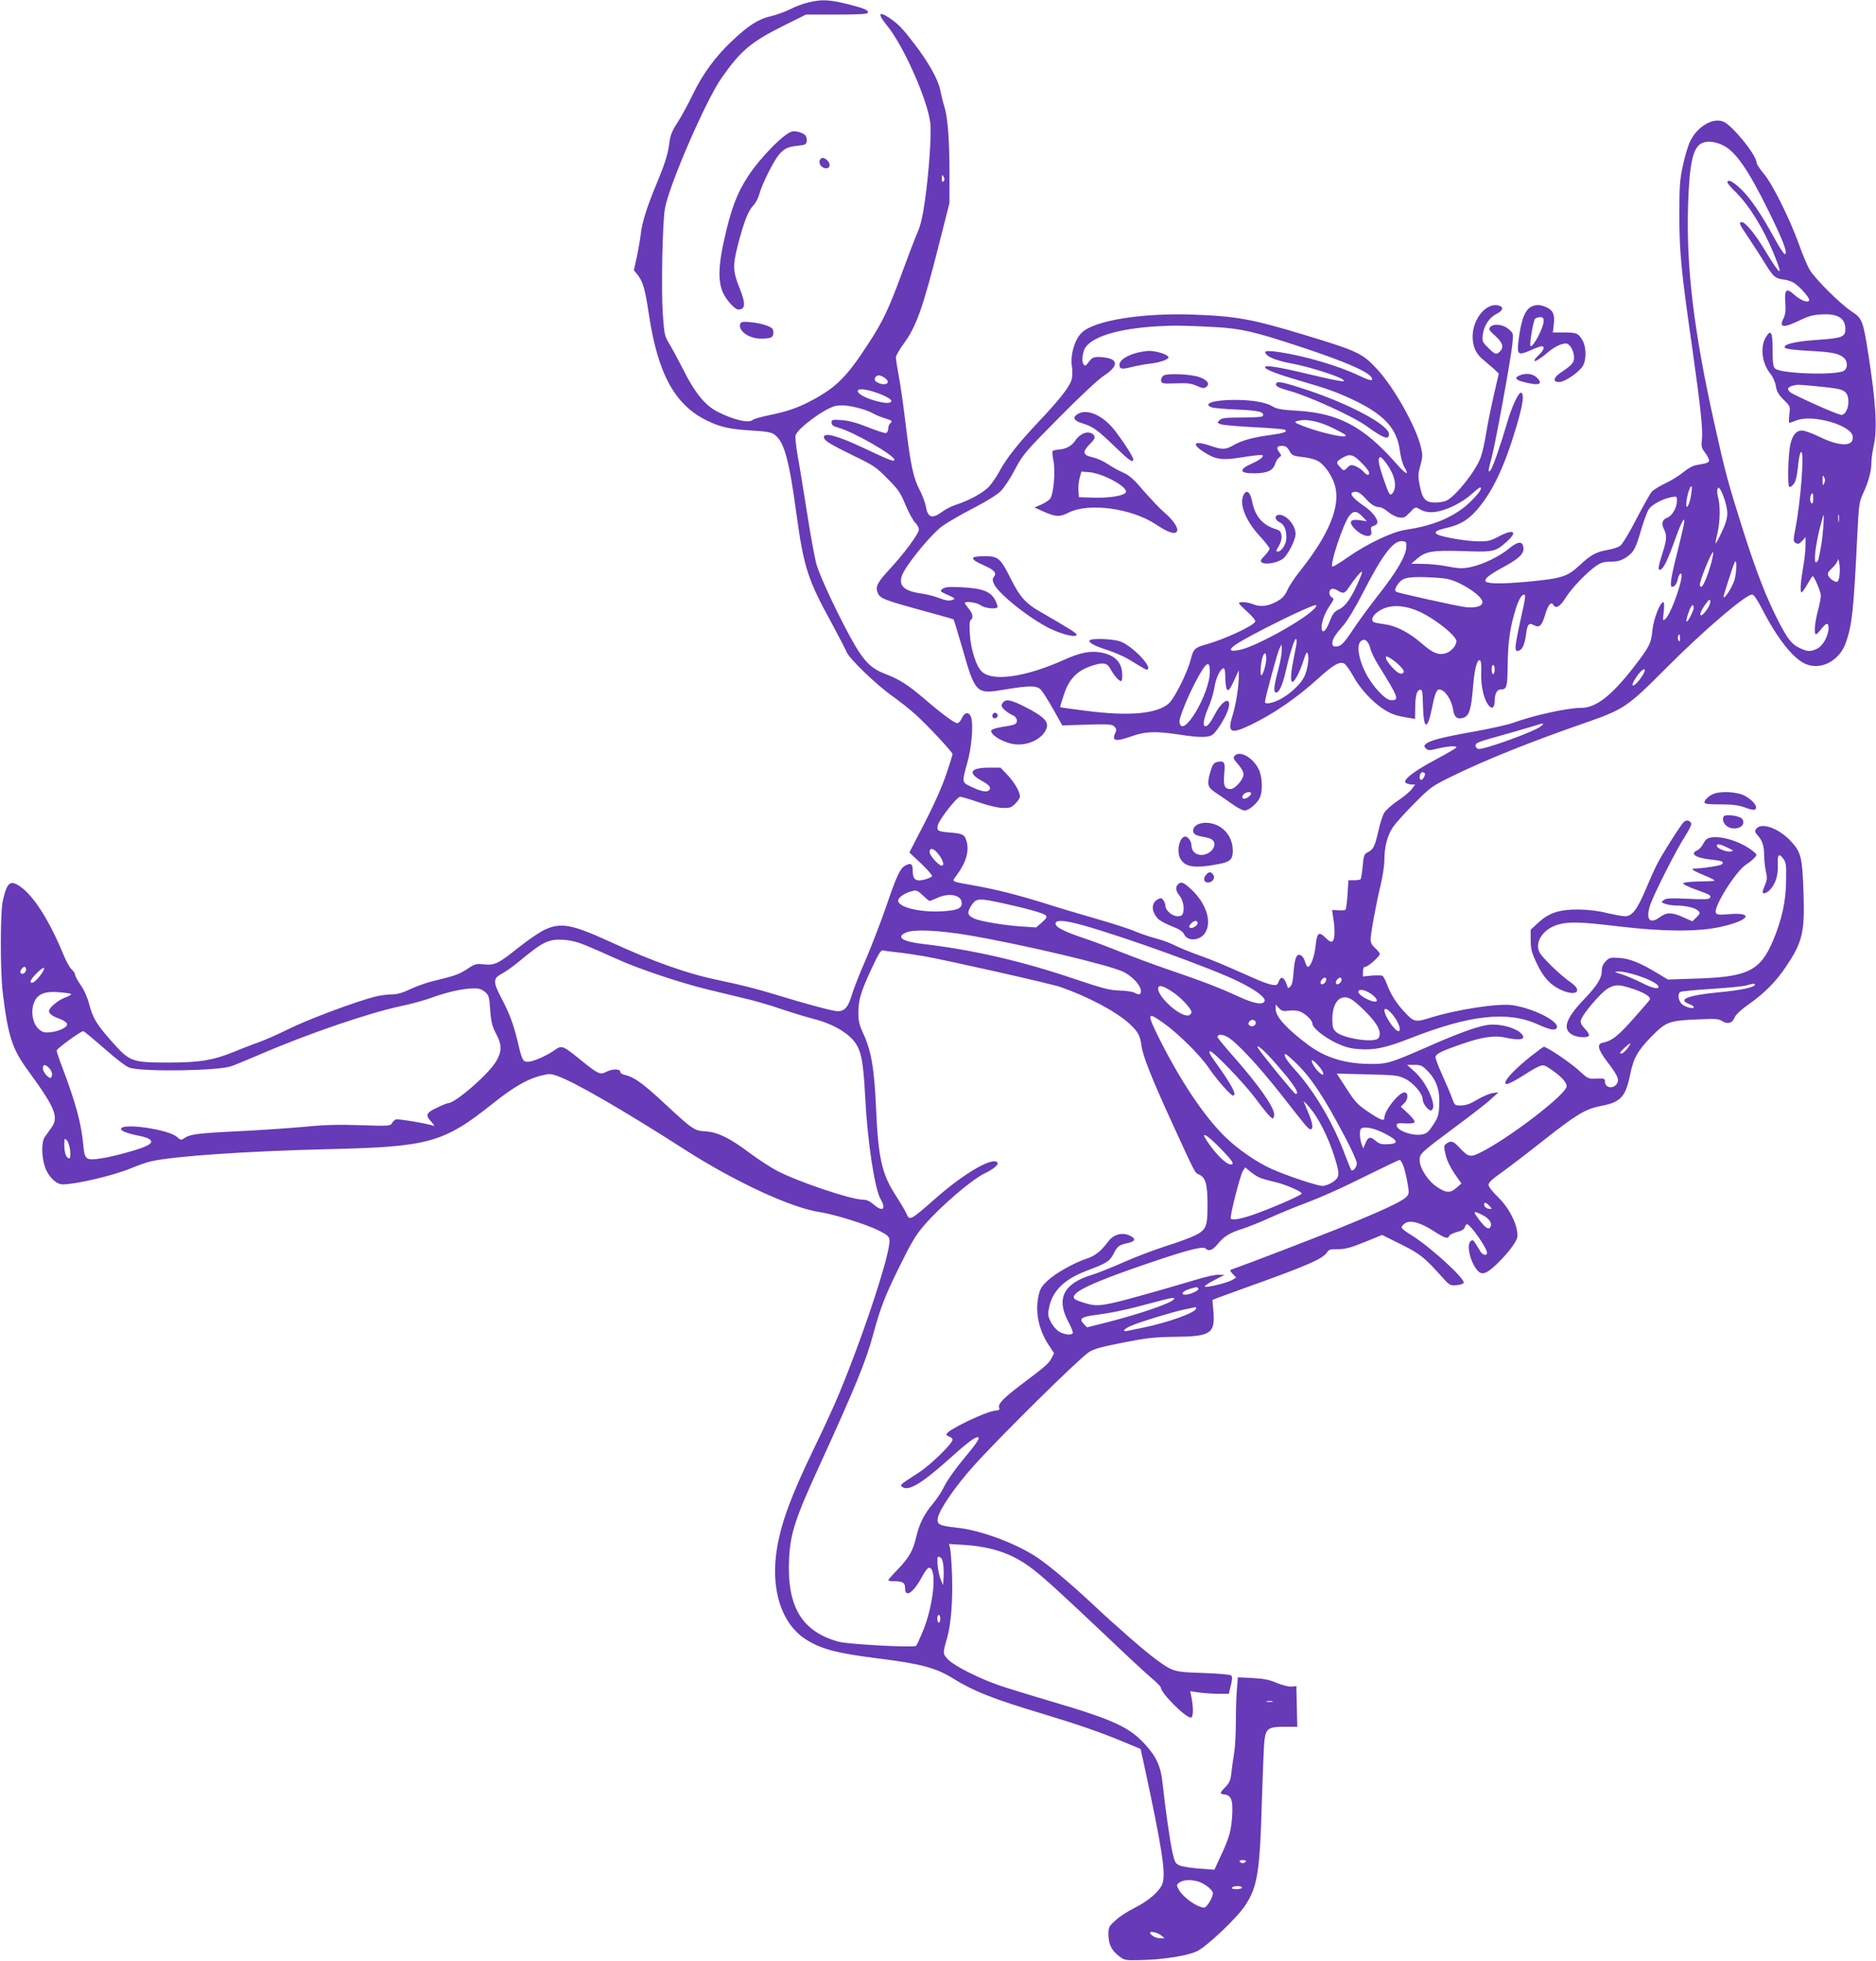 <?xml version="1.0" standalone="no"?>
<!DOCTYPE svg PUBLIC "-//W3C//DTD SVG 20010904//EN"
 "http://www.w3.org/TR/2001/REC-SVG-20010904/DTD/svg10.dtd">
<svg version="1.0" xmlns="http://www.w3.org/2000/svg"
 width="1225pt" height="1280pt" viewBox="0 0 1225 1280"
 preserveAspectRatio="xMidYMid meet">
<g transform="translate(0,1280) scale(0.1,-0.1)"
fill="#673ab7" stroke="none">
<path d="M5278 12784 c-32 -7 -85 -27 -118 -44 -33 -17 -90 -37 -127 -46 -80
-18 -146 -60 -254 -162 -107 -101 -190 -214 -254 -346 -29 -61 -74 -144 -100
-184 -38 -59 -48 -84 -55 -140 -10 -73 -28 -130 -85 -267 -59 -141 -92 -246
-100 -316 -4 -35 -16 -104 -26 -153 l-20 -90 21 -25 c38 -48 52 -95 76 -256
59 -398 172 -603 389 -704 84 -40 142 -52 283 -61 98 -6 129 -11 150 -27 62
-45 95 -163 142 -514 48 -348 74 -432 229 -713 48 -89 93 -176 100 -193 17
-43 199 -217 299 -287 44 -31 111 -84 150 -119 76 -68 242 -246 242 -259 0 -5
-18 -63 -41 -131 -26 -77 -77 -193 -141 -317 l-100 -194 77 -72 c42 -40 74
-77 71 -83 -4 -6 -25 -15 -46 -21 -59 -16 -80 -1 -80 55 0 48 -11 56 -50 35
-32 -17 -57 -70 -123 -265 -36 -104 -97 -262 -135 -351 -39 -88 -80 -193 -91
-232 -23 -76 -46 -102 -92 -102 -28 0 -219 51 -393 105 -131 40 -232 66 -376
96 -210 43 -432 121 -722 255 -245 112 -318 125 -423 75 -33 -15 -109 -68
-170 -116 -131 -105 -154 -116 -226 -109 -49 5 -59 3 -109 -31 -54 -35 -80
-44 -225 -79 -38 -9 -103 -32 -144 -51 -53 -25 -87 -35 -123 -35 -28 0 -77 -7
-110 -15 -134 -35 -441 -150 -563 -211 -71 -35 -161 -75 -200 -88 -38 -14
-108 -40 -155 -60 -136 -56 -228 -71 -430 -71 -238 0 -252 5 -366 133 -103
115 -127 155 -152 249 -11 43 -34 95 -56 125 -20 29 -36 59 -36 67 0 8 -10 23
-23 35 -12 11 -35 53 -51 91 -91 223 -195 387 -284 449 -65 45 -86 28 -113
-90 -18 -77 -18 -460 -1 -604 35 -284 61 -365 165 -507 178 -244 203 -304 152
-374 -13 -19 -32 -45 -42 -59 -23 -32 -23 -126 1 -197 20 -61 73 -113 114
-113 89 0 330 57 447 105 45 19 103 39 129 45 156 35 631 67 1168 80 651 15
746 42 1070 301 126 100 217 154 301 176 65 17 69 17 120 -1 110 -39 421 -218
830 -480 330 -211 693 -379 880 -407 94 -14 305 -80 387 -121 53 -27 66 -38
68 -60 10 -85 -191 -686 -356 -1068 -28 -63 -90 -198 -140 -300 -144 -298
-208 -471 -237 -637 -47 -271 26 -503 192 -606 100 -62 203 -88 474 -122 273
-34 373 -61 486 -132 129 -80 259 -132 580 -228 238 -72 383 -122 540 -188
l101 -42 22 -100 c119 -551 143 -710 121 -778 -17 -49 -91 -114 -184 -160 -41
-20 -97 -56 -122 -80 -45 -40 -47 -45 -47 -93 0 -62 20 -104 69 -141 35 -27
42 -28 132 -26 148 2 316 28 377 58 66 32 259 215 313 296 82 123 98 218 111
688 6 190 13 368 17 395 9 74 27 86 128 86 l86 0 -3 133 -3 132 -33 -3 c-18
-1 -60 10 -95 24 -48 21 -84 28 -158 32 l-96 5 -6 -78 c-4 -43 -7 -139 -7
-214 0 -75 -5 -165 -11 -201 -6 -36 -14 -93 -18 -127 -5 -52 -12 -68 -39 -96
-39 -40 -39 -45 -5 -49 43 -5 55 -39 49 -138 -6 -99 -20 -148 -76 -266 l-40
-87 -96 7 c-53 4 -111 13 -129 20 -30 13 -34 20 -49 86 -17 77 -48 296 -64
447 -11 110 -38 173 -111 254 -104 116 -206 163 -611 283 -140 41 -295 89
-345 106 -133 46 -289 125 -331 166 -39 40 -39 41 -10 141 26 91 38 245 33
406 -3 83 -9 165 -13 181 l-7 29 99 -6 c191 -13 322 -60 453 -162 78 -61 170
-145 457 -416 137 -131 277 -261 312 -290 34 -28 62 -57 62 -63 0 -35 160
-196 196 -196 16 0 18 57 5 128 l-9 44 62 -9 c33 -4 90 -8 125 -8 l65 0 13 54
c10 39 11 57 3 65 -7 7 -78 13 -183 17 -193 6 -199 8 -314 93 -72 53 -250 208
-408 356 -139 130 -280 249 -358 302 -139 94 -374 182 -534 198 -110 12 -127
21 -119 64 12 57 116 208 236 341 174 193 675 688 749 739 31 21 76 34 222 63
158 31 206 36 339 38 234 2 264 21 254 160 l-7 81 44 17 c24 9 127 46 229 83
349 125 448 169 475 210 12 19 23 22 72 21 47 0 81 9 173 46 l115 47 121 -60
c125 -62 157 -87 270 -214 49 -55 53 -57 94 -54 24 2 45 9 48 15 9 29 -229
244 -347 315 -30 18 -56 38 -58 45 -3 6 7 19 21 29 36 23 100 6 190 -52 74
-47 91 -52 99 -30 3 7 26 18 50 25 31 7 48 18 52 31 3 11 10 20 14 20 22 0
131 -155 131 -187 0 -21 -28 -15 -43 9 -49 81 -48 80 -64 67 -29 -24 -2 -138
45 -191 28 -33 60 -22 127 43 36 34 81 85 101 115 32 46 36 59 31 94 -9 72
-62 167 -127 229 -36 35 -60 66 -60 78 0 15 24 38 83 79 45 32 170 127 277
212 213 168 273 204 370 223 133 25 164 58 194 203 23 111 49 158 141 252 95
96 113 103 307 111 110 5 131 4 153 -11 35 -23 68 -14 81 22 8 19 39 49 91 86
103 72 182 151 248 251 105 157 120 222 112 473 -8 239 -16 271 -84 343 -82
87 -196 125 -227 77 -8 -13 -6 -22 11 -40 31 -33 43 -71 43 -133 0 -29 5 -75
11 -102 9 -40 9 -55 -5 -87 -9 -21 -16 -42 -16 -47 0 -17 26 -9 48 14 36 38
54 95 51 161 -4 69 7 81 36 41 18 -23 20 -41 18 -143 -1 -132 -27 -251 -83
-386 -85 -203 -165 -243 -512 -253 l-177 -6 -68 41 c-112 68 -182 96 -250 100
-56 4 -64 2 -87 -21 -17 -17 -26 -37 -26 -57 0 -54 -27 -98 -118 -194 -120
-125 -142 -195 -72 -231 34 -17 96 -20 106 -4 3 6 -8 26 -26 44 -24 25 -31 39
-27 57 10 38 131 181 175 206 49 27 72 28 153 2 83 -26 132 -56 122 -74 -4 -8
-54 -65 -110 -128 -98 -110 -137 -141 -195 -153 -43 -8 -35 -42 28 -126 66
-86 78 -113 64 -139 -22 -40 -80 -32 -80 11 0 21 -4 22 -68 19 -39 -1 -48 3
-96 48 -54 52 -222 165 -236 160 -5 -2 -45 -31 -89 -66 -91 -73 -161 -145
-161 -167 0 -13 4 -14 33 -2 17 8 60 32 94 54 33 22 75 46 92 53 30 12 35 11
87 -25 61 -43 94 -79 94 -105 0 -50 -369 -334 -557 -429 -72 -37 -84 -34 -144
30 -39 42 -55 47 -84 25 -17 -12 -18 -18 -6 -70 8 -37 29 -81 58 -124 l46 -66
-32 -28 c-41 -36 -68 -35 -127 5 -59 38 -114 124 -114 175 0 43 6 48 245 226
99 73 200 152 225 176 l45 41 -38 -5 c-20 -3 -65 -22 -99 -42 -46 -28 -74 -38
-106 -39 -43 0 -43 0 -61 50 -10 28 -39 96 -65 153 -26 57 -45 109 -42 117 7
19 44 37 165 79 133 47 220 60 286 45 108 -24 149 -12 104 30 -32 30 -115 55
-184 54 -66 0 -192 -43 -430 -148 -230 -101 -258 -110 -365 -109 -163 1 -291
39 -403 121 -140 103 -217 187 -217 236 l0 31 21 -23 c19 -20 28 -22 65 -17
24 3 56 1 71 -5 37 -14 83 -58 83 -80 0 -27 76 -88 155 -126 56 -26 91 -36
149 -40 100 -8 174 8 336 71 389 153 634 179 830 91 80 -36 114 -43 125 -24
24 38 -144 126 -285 148 -95 15 -367 -27 -549 -84 -85 -27 -100 -24 -152 32
-57 59 -96 120 -119 181 -12 31 -26 60 -32 63 -6 4 -37 4 -69 2 l-59 -6 0 32
c0 21 5 31 15 31 18 0 95 68 95 84 0 6 -13 23 -30 38 -20 18 -30 35 -30 55 0
40 35 230 65 355 14 57 25 132 25 168 0 84 20 159 56 212 16 24 78 93 139 154
106 107 115 113 245 177 213 105 510 224 864 347 260 90 281 104 536 360 245
246 519 480 561 480 11 0 33 -32 64 -92 103 -200 209 -333 292 -364 99 -38
215 26 256 141 42 120 51 212 76 723 9 177 12 197 36 250 35 74 55 146 55 202
0 25 7 74 15 110 25 112 14 287 -36 605 -33 211 -40 228 -106 271 -72 46 -242
215 -277 275 -15 26 -47 102 -71 170 -62 170 -173 392 -229 457 -25 30 -46 62
-46 71 0 48 -157 242 -216 267 -69 29 -172 -32 -218 -129 -14 -30 -35 -100
-47 -158 -20 -90 -23 -134 -23 -319 0 -245 11 -362 84 -870 56 -398 71 -536
63 -602 -5 -41 -2 -53 21 -82 14 -19 26 -42 26 -50 0 -15 -10 -19 -82 -31 -22
-3 -56 -22 -85 -46 -26 -22 -79 -55 -118 -73 -38 -18 -78 -43 -89 -55 -10 -11
-55 -91 -100 -177 -45 -89 -92 -165 -106 -176 -14 -10 -51 -22 -82 -27 -75
-13 -111 -32 -185 -102 -79 -73 -115 -84 -333 -105 -159 -15 -262 -15 -277 0
-15 15 17 42 103 89 113 61 146 92 142 132 -5 45 -35 44 -94 -5 -63 -52 -172
-105 -251 -121 -53 -11 -74 -10 -150 4 -48 10 -122 17 -163 17 l-75 1 40 34
c55 47 101 55 305 48 196 -7 205 -4 281 64 73 66 42 83 -56 31 -52 -28 -70
-32 -130 -31 -74 0 -236 27 -268 45 -28 14 -10 27 64 44 82 19 137 52 191 114
102 116 181 281 258 540 45 150 55 220 32 227 -15 6 -61 -93 -91 -197 -41
-141 -92 -287 -106 -306 -20 -26 -19 -7 5 78 25 93 128 656 136 746 6 68 6 68
-26 95 -36 31 -99 37 -120 12 -11 -13 -5 -22 34 -57 49 -44 58 -75 30 -102
-23 -23 -32 -20 -76 24 -38 37 -40 43 -36 84 7 59 41 112 89 137 43 21 50 44
19 54 -80 26 -173 -82 -174 -201 0 -66 23 -116 71 -153 13 -11 42 -36 63 -54
l37 -35 -33 -143 c-18 -79 -41 -191 -50 -249 -9 -58 -25 -129 -36 -157 -32
-87 -158 -246 -220 -279 -15 -8 -49 -14 -77 -14 -63 0 -84 24 -101 115 -11 56
-10 74 5 128 16 59 16 68 1 128 -34 133 -176 384 -283 499 -96 104 -127 119
-474 224 -343 104 -447 123 -734 133 -328 11 -633 -38 -718 -115 -49 -44 -80
-149 -67 -226 4 -27 3 -64 -2 -82 -12 -46 -78 -131 -208 -268 -144 -153 -219
-248 -266 -336 -20 -38 -54 -85 -75 -105 -43 -39 -128 -84 -206 -109 -28 -9
-70 -30 -92 -47 -66 -48 -93 -38 -106 39 -4 23 -22 70 -40 105 -41 78 -58 158
-91 427 -14 118 -34 260 -45 315 -10 55 -19 110 -19 121 0 12 22 51 49 88 85
115 127 234 235 661 l66 260 0 200 c0 219 -12 366 -35 435 -8 25 -19 70 -25
101 -13 68 -76 182 -170 304 -75 98 -105 130 -164 169 -70 47 -76 25 -15 -49
108 -130 268 -491 284 -640 8 -74 -9 -322 -36 -510 -14 -99 -28 -158 -49 -205
-16 -37 -61 -154 -100 -261 -85 -233 -126 -319 -221 -464 -138 -212 -207 -282
-362 -365 -92 -50 -166 -76 -286 -100 -52 -11 -99 -24 -105 -30 -24 -24 -125
-1 -231 53 -81 41 -149 125 -225 278 -29 57 -68 129 -87 161 -33 54 -35 61
-45 200 -11 160 -2 600 14 687 28 156 268 707 370 853 125 178 193 235 406
341 l145 72 200 0 c145 0 201 3 204 12 6 17 -25 30 -139 58 -115 28 -166 30
-250 9z m5972 -932 c82 -39 164 -156 299 -430 94 -191 126 -274 106 -281 -5
-2 -35 43 -66 100 -87 160 -159 266 -221 325 -53 51 -88 68 -88 43 0 -6 26
-36 58 -67 88 -88 184 -245 251 -414 56 -138 38 -130 -56 25 -69 116 -135 197
-159 197 -22 0 -17 -13 40 -96 29 -44 79 -120 110 -171 57 -92 67 -101 133
-109 19 -3 48 -13 63 -24 42 -30 101 -100 94 -111 -10 -17 -56 0 -97 37 -53
48 -66 36 -59 -54 3 -52 0 -76 -12 -100 -32 -62 -1 -65 114 -9 50 24 82 33
136 35 105 6 154 -25 154 -96 0 -51 -21 -59 -180 -70 -151 -10 -235 -31 -213
-53 7 -7 76 -15 160 -19 148 -8 193 -17 225 -47 25 -23 23 -70 -3 -84 -57 -30
-415 -18 -448 16 -13 12 -16 38 -16 122 0 118 -11 137 -45 81 -37 -62 -25
-169 29 -235 18 -23 33 -56 37 -83 6 -35 17 -55 51 -89 44 -43 44 -43 37 -97
-3 -30 -4 -54 0 -54 3 0 24 7 46 16 104 42 358 -30 368 -104 10 -68 -82 -69
-217 -3 -47 23 -98 41 -113 41 -40 0 -64 -30 -78 -94 -14 -67 -18 -261 -7
-273 5 -4 17 2 27 15 18 22 23 45 35 155 4 31 11 57 17 57 21 0 -4 -322 -38
-499 -14 -70 -14 -85 -3 -92 20 -13 26 -11 49 13 l20 22 0 -55 c0 -30 -7 -91
-15 -137 -17 -97 -21 -159 -13 -168 4 -3 21 19 38 50 18 31 34 56 36 56 10 0
54 -103 54 -127 0 -15 -9 -61 -20 -102 -20 -75 -26 -151 -12 -151 4 0 20 16
35 35 34 43 47 44 47 5 0 -50 -37 -116 -75 -134 -42 -20 -61 -20 -110 3 -54
24 -82 59 -143 178 -79 154 -144 322 -231 595 -97 306 -116 377 -186 692 -135
606 -185 1020 -172 1431 9 272 32 375 91 401 35 16 83 11 136 -14z m-5089
-235 c-8 -8 -11 -3 -11 19 1 25 2 27 11 11 8 -14 8 -22 0 -30z m1779 -952
c164 -10 246 -28 535 -123 336 -110 496 -183 484 -220 -3 -8 -30 0 -84 26
-133 64 -354 129 -522 154 -85 12 -104 9 -84 -15 18 -22 80 -44 173 -61 100
-18 298 -81 325 -102 16 -14 14 -15 -25 -9 -24 3 -118 24 -210 46 -182 44
-272 58 -272 42 0 -14 80 -45 229 -88 178 -52 234 -72 340 -121 209 -98 293
-189 312 -337 5 -39 18 -86 29 -105 36 -61 10 -49 -53 23 -210 239 -375 328
-643 344 -106 6 -138 12 -165 29 -45 27 -132 42 -248 42 -136 0 -212 -25 -148
-49 12 -4 87 -11 165 -14 140 -6 178 -15 169 -41 -2 -7 -48 -11 -135 -11 -110
0 -134 -3 -148 -17 -17 -16 -16 -18 8 -27 14 -5 111 -14 215 -19 105 -5 196
-13 203 -17 21 -13 -7 -22 -100 -35 -107 -14 -183 -35 -236 -66 -50 -29 -74
-30 -149 -4 -110 38 -131 14 -38 -44 72 -45 115 -51 235 -32 54 9 110 16 124
16 24 0 25 -2 13 -17 -8 -9 -37 -27 -66 -39 -87 -39 -80 -64 17 -63 82 0 121
17 135 58 6 18 18 39 28 46 15 10 15 14 2 31 -23 30 -18 44 15 44 24 0 35 -7
48 -30 19 -34 24 -36 103 -45 30 -3 70 -15 87 -25 44 -27 90 -94 109 -159 38
-133 -38 -320 -230 -560 -33 -42 -68 -94 -78 -117 -20 -45 -39 -64 -84 -86
-50 -25 -98 -30 -138 -13 -38 16 -97 20 -97 8 0 -4 26 -30 57 -58 34 -31 54
-56 49 -63 -18 -30 -198 -113 -317 -147 -77 -21 -87 -31 -104 -100 -22 -86
-108 -258 -145 -288 -78 -66 -258 -82 -531 -47 -96 12 -175 23 -176 24 -2 1 9
38 24 82 32 98 81 151 166 183 83 30 114 28 135 -10 27 -50 63 -90 74 -83 6 4
8 28 5 57 -6 67 -50 110 -130 127 -74 15 -143 2 -255 -49 -243 -109 -456 -140
-528 -77 -38 32 -75 146 -81 247 -4 59 -2 88 6 93 18 12 13 43 -14 74 -14 17
-25 33 -25 36 0 15 79 4 103 -14 24 -19 96 -28 110 -14 3 4 -3 24 -14 46 -29
57 -82 78 -217 85 -87 4 -111 2 -127 -10 -19 -15 -18 -17 34 -40 41 -18 50
-25 37 -30 -28 -11 -47 -8 -101 12 -27 11 -81 24 -119 29 -119 18 -150 63
-101 147 50 86 185 245 246 290 33 24 124 77 202 117 87 45 157 88 182 113 22
22 64 86 93 142 52 97 63 111 287 337 129 131 258 251 289 271 82 53 99 95 45
114 -18 6 -51 11 -74 11 -35 0 -45 -5 -65 -32 -21 -28 -24 -29 -35 -15 -15 20
-5 88 16 114 56 71 220 118 459 133 122 7 179 6 390 -5z m-2159 -334 c43 -35
-10 -55 -60 -22 -19 12 -6 41 18 41 10 0 29 -9 42 -19z m6070 -51 c154 -15
179 -20 200 -41 35 -35 18 -139 -24 -147 -15 -3 -189 72 -317 136 -41 20 -45
43 -10 53 36 10 37 10 151 -1z m-6166 -31 c69 -19 135 -51 135 -65 0 -20 -46
-18 -120 5 -123 38 -136 93 -15 60z m-65 -116 c30 -8 66 -22 80 -31 14 -8 49
-23 78 -32 46 -14 51 -18 38 -30 -9 -7 -16 -23 -16 -37 0 -13 -6 -26 -14 -29
-7 -3 -60 14 -117 37 -72 29 -124 43 -171 47 -64 4 -68 3 -68 -16 0 -16 10
-24 43 -33 98 -26 367 -180 367 -210 0 -15 -29 -4 -205 79 -166 78 -255 102
-255 69 0 -22 36 -44 195 -122 128 -62 147 -74 220 -149 72 -72 85 -92 118
-172 21 -50 49 -101 62 -114 14 -13 25 -34 25 -46 0 -27 -95 -156 -192 -260
-76 -82 -92 -112 -79 -147 17 -45 27 -49 364 -141 71 -19 131 -37 134 -39 2
-3 26 -81 53 -174 90 -314 91 -315 284 -283 162 27 207 26 233 -2 12 -13 48
-70 81 -128 l59 -105 49 2 c260 9 273 8 290 -9 15 -14 16 -22 6 -43 -24 -53 4
-57 111 -19 85 30 154 33 304 10 149 -23 205 -21 230 7 35 37 83 120 94 161
23 84 -37 61 -87 -34 -30 -57 -48 -80 -63 -80 -19 0 -12 49 18 119 17 37 34
95 40 130 10 64 36 121 59 129 8 2 12 -13 13 -55 0 -32 4 -66 8 -76 9 -25 22
-10 55 64 l25 54 0 -37 c1 -63 -19 -190 -41 -259 -35 -112 -12 -123 119 -60
151 73 301 176 442 304 99 90 141 113 170 95 11 -7 37 -44 58 -82 43 -80 126
-169 198 -215 50 -32 85 -44 163 -56 l42 -7 1 69 c1 84 10 117 32 121 14 3 17
-10 19 -109 4 -152 29 -157 58 -13 19 96 30 124 49 124 35 0 81 -69 90 -134 7
-48 29 -64 68 -50 37 13 50 54 62 204 10 118 26 179 46 170 6 -3 9 -36 7 -77
-2 -44 3 -97 13 -135 24 -97 75 -132 75 -52 0 44 15 74 38 74 42 1 45 12 47
167 2 152 17 248 56 370 20 60 43 93 56 79 4 -3 -1 -41 -11 -84 -61 -275 -62
-291 -24 -277 20 8 35 45 43 105 8 66 18 77 49 61 38 -21 53 -8 76 68 20 67
39 88 55 61 15 -25 44 -7 78 48 39 63 137 165 200 209 30 21 51 27 96 27 45 1
66 7 99 28 51 34 63 57 101 189 17 57 39 115 49 128 22 30 92 66 145 76 37 7
37 7 37 -26 0 -42 -32 -97 -64 -108 -32 -13 -39 -38 -21 -74 21 -41 19 -69
-10 -160 -28 -87 -31 -111 -13 -105 21 7 47 61 93 189 46 130 72 174 60 104
-4 -22 -25 -109 -46 -194 -38 -149 -47 -211 -31 -211 17 1 30 17 37 47 3 18
11 35 16 38 40 25 -54 -260 -98 -296 -15 -13 -16 -9 -9 49 4 38 3 62 -3 62
-21 0 -64 -111 -71 -184 -8 -84 -20 -108 -118 -235 -148 -191 -250 -271 -347
-271 -91 0 -312 -49 -446 -98 -31 -12 -145 -37 -255 -57 -209 -37 -289 -58
-314 -81 -12 -12 -12 -16 1 -29 14 -14 22 -14 80 0 70 16 119 19 119 7 0 -4
-59 -39 -131 -77 -147 -78 -224 -138 -199 -155 8 -5 25 -10 38 -10 l23 0 -23
-31 c-13 -17 -54 -51 -92 -76 -37 -25 -76 -60 -87 -77 -10 -16 -28 -71 -39
-122 -23 -100 -32 -118 -70 -137 -22 -11 -26 -21 -32 -91 -4 -43 -10 -81 -14
-85 -3 -3 -22 -6 -42 -6 l-37 0 -6 -93 c-3 -50 -9 -95 -13 -99 -3 -4 -25 -6
-47 -4 l-41 2 8 -53 c12 -75 11 -135 -4 -150 -9 -9 -19 -5 -47 22 -44 43 -55
34 -65 -57 -7 -68 -32 -133 -50 -133 -5 0 -13 14 -18 32 -4 17 -16 36 -26 42
-28 17 -42 -14 -49 -105 -3 -54 -10 -87 -21 -97 -14 -14 -16 -14 -21 4 -18 56
-40 68 -55 29 -9 -25 -14 -27 -45 -22 -20 3 -72 22 -118 43 -217 96 -259 114
-357 149 -58 21 -130 50 -161 66 -30 15 -84 35 -120 44 -35 9 -95 29 -134 45
-38 17 -156 55 -262 85 -105 30 -249 73 -320 96 -172 54 -323 93 -468 119
-158 28 -151 24 -123 61 66 88 89 164 69 230 -13 43 -24 49 -114 56 -74 6 -82
12 -73 48 9 37 125 185 145 185 9 0 64 -16 121 -36 60 -21 127 -37 157 -37 45
-2 56 2 82 27 17 17 31 38 31 48 0 31 -38 95 -84 143 l-43 45 -74 0 c-123 0
-143 -35 -50 -85 55 -30 67 -48 46 -65 -16 -13 -61 -2 -127 32 -46 22 -46 29
-13 145 28 95 42 249 27 298 -12 41 -43 40 -61 -2 -8 -18 -22 -33 -30 -33 -19
0 -105 64 -222 165 -101 86 -160 123 -247 156 -88 33 -133 76 -197 183 -91
155 -231 450 -254 534 -12 43 -39 193 -61 333 -22 140 -49 307 -61 371 -11 64
-18 126 -14 137 14 46 189 175 259 191 37 9 92 4 166 -17z m3090 -130 c78 -39
90 -48 69 -51 -33 -4 -172 30 -264 65 -62 24 -67 28 -45 35 57 17 142 0 240
-49z m180 -223 c28 -27 50 -56 50 -65 0 -22 -13 -19 -39 9 -13 14 -37 29 -53
35 -24 9 -32 7 -48 -9 -25 -25 -25 -25 -50 2 -27 29 -26 35 13 58 50 31 72 26
127 -30z m200 -67 c24 -51 26 -102 5 -129 -19 -25 -24 -17 -66 106 -21 62 -30
103 -25 116 7 17 10 16 37 -15 16 -19 38 -54 49 -78z m2822 -67 c-9 -18 -11
-16 -11 19 0 33 1 37 10 21 8 -12 8 -25 1 -40z m-872 -91 c-14 -69 -36 -88
-27 -23 7 54 28 108 34 91 2 -7 -1 -37 -7 -68z m-1370 56 c0 -17 -63 -86 -113
-125 -101 -76 -218 -120 -379 -144 -87 -13 -247 -89 -374 -177 -52 -37 -99
-65 -103 -63 -21 7 70 281 110 332 27 34 49 33 85 -5 l29 -31 -47 7 c-62 9
-74 -12 -33 -55 54 -56 122 -66 109 -15 -5 21 -2 27 14 32 11 3 23 11 25 18 9
21 -30 74 -80 108 -92 63 -113 97 -58 97 14 0 35 -14 56 -37 38 -44 65 -62 96
-63 12 0 38 -14 57 -31 19 -16 51 -33 71 -36 31 -5 39 -1 71 32 32 35 38 37
57 26 36 -23 73 -29 123 -20 71 14 163 60 222 113 54 47 62 52 62 37z m1594
-80 c24 -81 20 -116 -21 -203 -20 -43 -38 -76 -40 -75 -2 2 3 33 12 68 17 75
19 178 4 232 -6 22 -8 46 -4 55 5 13 7 13 19 -4 8 -11 21 -44 30 -73z m576 13
c0 -21 -4 -33 -10 -29 -17 10 -11 65 7 65 2 0 3 -16 3 -36z m167 -146 c-2 -13
-4 -5 -4 17 -1 22 1 32 4 23 2 -10 2 -28 0 -40z m-102 -45 c-6 -78 -13 -124
-30 -200 -3 -13 -10 -23 -17 -23 -15 0 -5 98 23 215 13 52 25 95 27 95 2 0 1
-39 -3 -87z m-2722 -126 c-4 -57 -62 -157 -180 -307 -58 -74 -132 -175 -165
-225 -66 -98 -82 -114 -115 -115 -17 0 -23 6 -23 23 0 26 17 53 75 119 23 26
77 116 120 200 133 260 204 353 263 346 25 -3 27 -7 25 -41z m1992 -98 c-20
-77 -54 -159 -66 -159 -5 0 -9 6 -9 13 0 33 78 222 87 213 2 -2 -3 -32 -12
-67z m837 -81 c-2 -21 -8 -41 -13 -44 -13 -7 -47 14 -59 36 -9 17 -5 26 25 54
19 18 36 42 36 52 1 11 5 1 9 -21 4 -21 5 -56 2 -77z m-686 -33 c-14 -46 -62
-122 -72 -113 -3 4 60 199 73 228 15 32 14 -62 -1 -115z m-2443 18 c-53 -128
-93 -188 -141 -211 -30 -14 -40 -28 -60 -79 -25 -66 -52 -85 -52 -35 1 39 23
96 56 143 25 37 26 42 11 50 -21 12 -22 48 -2 55 8 4 26 -1 40 -10 36 -23 47
-20 74 22 31 47 74 100 83 101 4 1 0 -16 -9 -36z m553 -9 c86 -10 244 -110
244 -154 0 -29 -52 -42 -127 -30 -73 12 -424 90 -435 97 -14 8 -8 27 15 57 17
21 36 31 68 36 43 7 151 4 235 -6z m1712 -199 c-12 -19 -29 -37 -36 -40 -20
-7 -5 32 27 75 21 28 26 31 29 17 2 -10 -7 -34 -20 -52z m-2564 4 c-63 -71
-376 -245 -482 -269 -73 -17 -86 -2 -30 35 95 63 484 255 517 255 11 0 9 -5
-5 -21z m666 -13 c100 -39 260 -163 260 -201 0 -26 -29 -62 -60 -75 -50 -21
-93 -5 -167 61 -79 69 -167 115 -238 124 -27 4 -58 9 -67 12 -28 7 -21 40 15
67 64 49 153 53 257 12z m1810 19 c0 -21 -40 -98 -47 -92 -8 8 27 107 38 107
5 0 9 -7 9 -15z m-90 -202 c0 -21 -3 -24 -9 -14 -5 8 -7 20 -4 28 8 21 13 15
13 -14z m-2505 -40 c-4 -21 -13 -70 -21 -110 -16 -83 -18 -133 -5 -133 15 0
47 60 71 135 21 62 24 67 31 43 8 -32 -5 -107 -26 -148 -23 -45 -86 -105 -147
-139 -50 -29 -108 -41 -108 -23 0 23 82 327 95 350 l14 27 1 -40 c0 -22 -11
-82 -25 -133 -28 -106 -31 -142 -11 -142 19 0 42 53 61 136 25 112 57 214 67
214 5 0 6 -17 3 -37z m483 -25 c6 -24 29 -72 52 -108 134 -216 139 -230 84
-230 -38 0 -125 93 -169 183 -44 88 -57 174 -31 200 25 25 51 6 64 -45z m-689
-125 c-19 -69 -33 -66 -26 6 6 71 30 115 35 66 2 -16 -2 -48 -9 -72z m883 10
c23 -24 29 -36 21 -44 -8 -8 -17 -8 -31 0 -28 15 -82 79 -82 97 0 13 4 13 30
-3 17 -10 45 -32 62 -50z m-1242 -37 c0 -147 -181 -447 -198 -329 -4 26 55
170 110 273 65 121 88 136 88 56z m1860 14 c0 -16 -4 -30 -10 -30 -5 0 -10 14
-10 30 0 17 5 30 10 30 6 0 10 -13 10 -30z m980 -5 c0 -15 -31 -62 -54 -84
-37 -35 -34 -6 4 47 26 37 50 54 50 37z m-678 -365 c-40 -34 -374 -155 -409
-148 -10 2 -18 12 -18 23 0 16 22 25 150 60 83 23 179 51 215 62 82 26 90 27
62 3z m-759 -306 c8 -9 -11 -44 -23 -44 -6 0 -10 8 -10 18 0 27 18 41 33 26z
m-3186 -516 c38 -42 54 -88 32 -88 -19 0 -79 67 -79 89 0 27 21 27 47 -1z
m-90 -283 c20 -19 39 -35 43 -35 4 0 27 9 51 20 80 36 159 18 159 -35 0 -35
-31 -47 -130 -53 -135 -7 -268 22 -284 63 -7 19 22 45 67 62 48 17 55 16 94
-22z m521 -50 c159 -35 264 -64 280 -79 11 -11 6 -19 -24 -46 l-38 -33 -95 6
c-120 8 -277 35 -314 54 -39 19 -43 37 -18 77 34 55 46 56 209 21z m524 -144
c277 -78 840 -281 1013 -366 111 -54 180 -105 173 -128 -10 -29 -69 -18 -176
31 -120 56 -236 100 -462 177 -85 29 -222 80 -305 113 -82 33 -192 74 -244 91
-142 48 -191 77 -176 101 11 17 68 11 177 -19z m-747 -65 c356 -61 927 -196
1013 -240 57 -29 112 -89 112 -123 0 -26 -11 -29 -42 -12 -12 7 -56 13 -97 14
-65 2 -109 13 -301 78 -341 115 -658 188 -983 226 -136 16 -179 45 -110 75 52
22 211 15 408 -18z m-2493 -69 c46 -19 134 -58 196 -86 140 -64 425 -159 597
-200 72 -17 180 -43 240 -58 61 -14 169 -45 240 -70 72 -24 165 -52 207 -63
137 -34 249 -104 287 -179 29 -55 40 -129 51 -339 15 -286 62 -594 101 -660
38 -66 12 -84 -48 -32 -23 20 -44 30 -67 30 -78 0 -423 116 -563 189 -43 23
-123 75 -178 116 -129 97 -210 137 -289 141 -74 5 -80 9 -270 185 -141 131
-198 171 -258 184 -16 3 -28 12 -28 20 0 20 -52 20 -92 -1 -39 -20 -51 -15
-164 76 -122 99 -125 100 -177 63 -52 -36 -137 -73 -171 -73 -32 0 -38 13 -65
129 -28 116 -52 182 -108 289 -55 105 -54 127 6 158 24 13 75 49 113 81 156
129 190 145 290 139 47 -3 93 -15 150 -39z m2023 -42 c39 -4 120 -16 180 -26
170 -31 822 -178 890 -201 175 -61 358 -157 445 -235 59 -53 75 -81 83 -145
10 -71 64 -209 203 -512 154 -336 145 -319 176 -333 41 -20 53 -64 53 -198 0
-141 -8 -161 -83 -199 -26 -13 -112 -45 -192 -70 -80 -26 -204 -73 -275 -105
-72 -32 -162 -68 -200 -80 -189 -56 -240 -154 -160 -306 20 -36 33 -70 30 -76
-10 -16 -56 -10 -91 11 -18 12 -42 40 -53 64 -19 38 -20 49 -10 95 23 109 102
185 252 240 126 48 143 59 169 109 25 49 34 56 92 69 52 11 56 29 12 49 -47
23 -105 7 -138 -37 -47 -64 -87 -96 -140 -113 -85 -28 -208 -97 -259 -146 -40
-38 -49 -54 -59 -104 -21 -103 4 -218 68 -315 l35 -53 -17 -33 c-20 -36 -37
-51 -191 -167 -123 -93 -159 -130 -151 -155 5 -14 0 -18 -25 -20 -60 -4 -319
-129 -319 -154 0 -6 9 -13 20 -16 11 -3 20 -12 20 -19 0 -25 -142 -164 -219
-214 -132 -86 -126 -81 -107 -96 39 -28 129 27 303 183 107 97 167 143 186
143 21 0 -2 -36 -89 -140 -53 -63 -109 -142 -125 -175 -15 -33 -49 -85 -74
-115 -60 -71 -91 -133 -111 -216 -21 -93 -47 -139 -120 -215 -35 -36 -64 -69
-64 -72 0 -4 15 -7 33 -7 62 0 77 -9 77 -46 0 -66 55 -29 110 74 22 41 39 62
49 60 52 -10 25 -256 -46 -422 -19 -45 -37 -84 -41 -88 -13 -13 -443 10 -506
27 -243 67 -340 232 -323 548 9 163 40 258 205 617 225 492 297 668 342 835
50 183 76 250 169 440 79 161 111 215 164 276 105 123 313 301 397 341 52 24
92 57 84 69 -26 43 -213 -64 -402 -230 -172 -151 -173 -151 -195 -98 -8 17
-37 67 -65 110 -94 144 -117 243 -132 582 -11 251 -31 366 -82 477 -28 61 -33
84 -33 143 1 82 17 136 91 293 43 92 57 113 71 109 10 -3 50 -8 88 -12z
m-5685 -114 c0 -21 -26 -36 -36 -20 -6 11 13 39 27 39 5 0 9 -9 9 -19z m94
-36 c-33 -44 -64 -63 -64 -40 0 19 83 101 88 86 2 -6 -9 -27 -24 -46z m10423
0 c82 -26 143 -58 143 -75 0 -19 -41 -10 -113 27 -39 20 -97 44 -127 54 -54
17 -54 17 -18 18 20 1 72 -10 115 -24z m-2027 -29 c0 -7 -6 -19 -14 -25 -19
-16 -32 5 -16 24 16 19 30 19 30 1z m100 0 c0 -7 -6 -19 -14 -25 -19 -16 -32
5 -16 24 16 19 30 19 30 1z m2700 -32 c0 -17 -91 -37 -233 -50 -206 -20 -276
-47 -197 -77 17 -6 30 -15 30 -20 0 -17 -65 3 -82 24 -20 24 -24 64 -6 75 6 4
99 13 207 20 108 7 210 17 226 23 35 11 55 13 55 5z m-3796 -53 c52 -36 116
-106 116 -126 0 -9 -7 -18 -15 -21 -53 -21 -220 132 -201 182 7 18 40 6 100
-35z m-4497 5 c25 -22 28 -31 34 -119 6 -79 13 -105 38 -153 39 -74 39 -114 2
-179 -47 -83 -268 -275 -315 -275 -6 0 -39 -13 -73 -30 -72 -33 -77 -49 -35
-93 18 -20 21 -28 10 -24 -42 15 -229 46 -243 41 -9 -4 -20 -15 -26 -25 -9
-18 -21 -19 -202 -13 -145 5 -235 3 -367 -10 -96 -9 -299 -23 -450 -30 -260
-13 -301 -19 -342 -48 -14 -10 -21 -8 -42 11 -54 50 -366 95 -366 52 0 -12 43
-29 109 -42 99 -19 115 -44 47 -73 -57 -24 -209 -65 -283 -76 -99 -16 -110 -9
-118 77 -13 147 -48 277 -136 511 -22 56 -39 108 -39 115 0 13 157 127 174
127 4 0 67 -52 139 -115 86 -75 144 -119 167 -125 103 -26 572 -19 660 11 19
6 103 41 185 76 315 136 716 273 926 317 63 13 154 38 202 56 100 36 199 58
269 59 36 1 53 -5 75 -23z m5785 -12 c46 -32 52 -60 11 -49 -40 10 -93 44 -93
61 0 22 40 16 82 -12z m-8488 -1 c5 -3 -14 -15 -42 -25 -44 -17 -102 -66 -102
-86 1 -19 21 -34 66 -50 28 -10 50 -25 52 -34 4 -22 -46 -47 -106 -55 -38 -4
-52 -1 -74 16 -46 36 -61 126 -32 186 23 49 71 67 159 59 38 -3 74 -8 79 -11z
m8366 -39 c41 -28 120 -106 151 -151 31 -44 37 -81 17 -101 -30 -30 -233 2
-275 44 -19 19 -23 33 -23 84 0 116 59 171 130 124z m280 -118 c28 -42 40 -86
22 -86 -24 0 -92 100 -92 135 0 26 35 1 70 -49z m-1514 -32 c99 -70 241 -211
297 -294 52 -76 143 -180 158 -180 30 0 -9 72 -127 235 -24 34 -32 51 -23 54
17 5 217 -202 294 -304 69 -93 105 -135 117 -135 4 0 8 12 8 26 0 49 -103 195
-274 388 -53 60 -96 113 -96 118 0 18 29 19 62 2 55 -28 205 -188 351 -374
172 -220 180 -230 195 -230 19 0 14 40 -14 105 -14 33 -28 67 -31 75 -4 8 15
-10 40 -40 57 -67 116 -184 157 -308 40 -125 40 -145 -7 -177 -21 -14 -51 -25
-67 -25 -35 0 -232 66 -331 110 -101 45 -226 132 -309 214 -133 131 -286 359
-422 629 -88 176 -86 188 22 111z m604 0 c0 -19 -28 -30 -42 -16 -8 8 -8 15 1
26 14 17 41 10 41 -10z m2429 -164 c-22 -30 -49 -46 -49 -31 0 9 57 61 66 61
3 0 -5 -13 -17 -30z m-2348 -47 c31 -32 86 -96 123 -141 62 -79 79 -112 56
-112 -8 0 -222 261 -244 298 -17 29 14 8 65 -45z m170 -40 c106 -99 190 -224
337 -504 40 -75 72 -148 72 -162 0 -24 -25 -55 -36 -44 -3 3 -21 46 -40 97
-77 208 -199 415 -328 558 -57 63 -80 102 -61 102 3 0 29 -21 56 -47z m158
-28 c40 -45 44 -80 5 -44 -30 27 -59 79 -45 79 5 0 23 -16 40 -35z m-8289 -15
c20 -20 26 -50 13 -63 -11 -12 -53 35 -53 60 0 28 14 29 40 3z m9006 -24 c55
-58 77 -124 72 -220 -3 -64 -8 -80 -40 -128 -29 -45 -43 -57 -71 -62 -65 -12
-167 25 -167 60 0 13 11 15 57 12 37 -2 57 1 60 9 3 7 -17 32 -43 56 l-47 44
22 22 c27 27 29 71 1 71 -36 0 -130 -118 -130 -165 0 -25 -23 -17 -105 38 -69
46 -85 63 -142 151 l-64 99 199 -5 c186 -4 203 -7 248 -29 54 -27 114 -97 114
-134 0 -30 42 -81 58 -71 38 23 -30 179 -109 250 l-51 46 48 0 c43 0 51 -4 90
-44z m-284 -404 c88 -45 95 -66 22 -70 -43 -2 -56 1 -82 23 -36 30 -48 26 -67
-19 l-13 -31 -11 28 c-12 31 -15 90 -4 100 18 18 86 5 155 -31z m-1074 -96
c80 -82 96 -106 69 -106 -32 0 -106 75 -162 163 -36 56 11 28 93 -57z m-7510
-15 c3 -33 1 -51 -6 -51 -19 0 -32 36 -32 86 0 45 1 47 16 32 9 -9 19 -39 22
-67z m8705 -98 c8 -21 20 -71 27 -110 12 -68 12 -74 -6 -94 -27 -30 -161 -92
-439 -205 -185 -74 -570 -222 -704 -270 -11 -3 -9 -10 8 -28 l23 -24 -24 -15
c-28 -18 -161 -51 -180 -45 -7 3 19 21 57 41 l70 36 -41 1 c-23 0 -86 -14
-140 -31 -55 -16 -169 -50 -254 -74 -352 -100 -388 -106 -471 -81 -74 22 -87
31 -73 53 24 41 199 114 550 231 207 69 291 89 307 73 20 -20 45 -11 77 28 39
50 80 75 163 101 37 12 118 44 179 72 62 28 158 68 213 88 137 52 250 103 453
204 96 47 178 86 182 86 4 0 15 -17 23 -37z m-937 -79 c16 -7 61 -20 98 -28
71 -17 176 -62 176 -76 0 -9 -147 -75 -281 -125 -101 -38 -173 -53 -182 -38
-8 13 61 283 79 311 l15 23 32 -27 c18 -15 46 -33 63 -40z m1500 -185 c19 -21
19 -21 -6 -18 -14 2 -26 12 -28 22 -5 23 11 22 34 -4z m-46 -59 c43 -22 63
-50 54 -74 -10 -27 -32 -14 -77 45 -41 55 -38 60 23 29z m-1855 -480 c7 -12
-53 -40 -86 -40 -33 0 -16 24 27 37 50 15 52 15 59 3z m-160 -70 c-15 -25
-229 -98 -439 -151 l-128 -32 -20 21 c-36 35 -18 48 84 61 102 13 205 35 373
81 120 32 139 35 130 20z m145 -60 c0 -26 -180 -91 -345 -125 -44 -9 -90 -18
-102 -21 -40 -8 -25 13 25 34 61 26 260 87 348 106 38 8 70 15 72 15 1 1 2 -3
2 -9z m-1662 -1632 c11 -14 17 -71 13 -133 l-3 -40 -14 33 c-19 42 -31 152
-17 152 6 0 15 -6 21 -12z m-8 -393 c0 -14 -4 -25 -10 -25 -5 0 -10 11 -10 25
0 14 5 25 10 25 6 0 10 -11 10 -25z m2168 -542 c-10 -2 -26 -2 -35 0 -10 3 -2
5 17 5 19 0 27 -2 18 -5z m-173 -1043 c-3 -5 -12 -10 -20 -10 -8 0 -17 5 -20
10 -4 6 5 10 20 10 15 0 24 -4 20 -10z m-297 -135 c43 -19 82 -53 82 -72 0
-26 -40 -93 -56 -93 -47 0 -142 68 -169 121 -14 26 -13 29 7 43 29 20 88 20
136 1z m272 -35 c0 -5 -16 -10 -36 -10 -21 0 -33 4 -29 10 3 6 19 10 36 10 16
0 29 -4 29 -10z m-530 -310 l25 -20 -32 0 c-27 0 -63 21 -63 36 0 12 48 1 70
-16z"/>
<path d="M7402 10491 c-59 -20 -92 -46 -92 -72 0 -28 15 -31 77 -15 32 8 85
18 118 22 65 7 125 27 125 42 0 17 -78 42 -128 42 -26 -1 -71 -9 -100 -19z"/>
<path d="M7596 10348 c-10 -8 -16 -23 -14 -34 3 -17 11 -19 95 -16 75 3 100 0
137 -16 38 -17 47 -18 63 -7 25 19 8 44 -43 63 -58 21 -214 27 -238 10z"/>
<path d="M8334 10299 c-10 -17 8 -28 82 -49 129 -35 420 -168 506 -230 110
-80 148 -94 148 -54 0 59 -249 193 -532 288 -152 50 -194 60 -204 45z"/>
<path d="M7033 10095 c-32 -22 -18 -43 38 -59 65 -20 95 -41 211 -153 94 -91
118 -107 118 -80 0 17 -88 150 -136 206 -77 89 -175 125 -231 86z"/>
<path d="M7060 9963 c-14 -9 -29 -24 -34 -32 -22 -36 -58 -59 -102 -64 -25 -2
-48 -7 -51 -11 -3 -3 0 -32 6 -65 13 -64 2 -203 -19 -242 -6 -11 -32 -29 -58
-41 l-47 -20 55 -25 c83 -37 109 -39 167 -9 133 67 413 29 573 -78 78 -52 126
-68 136 -42 9 22 -27 74 -86 124 -28 24 -87 87 -133 139 -65 77 -93 101 -136
120 -30 13 -74 38 -99 55 -26 18 -69 37 -97 43 -65 15 -69 35 -19 86 32 32 37
43 28 57 -15 23 -54 26 -84 5z m171 -280 c84 -39 134 -80 119 -99 -18 -21
-110 -35 -211 -32 l-94 3 -3 42 c-2 23 2 61 8 84 l11 41 53 -4 c29 -2 81 -18
117 -35z"/>
<path d="M8121 9571 c-32 -58 13 -172 108 -273 33 -36 61 -72 61 -79 0 -7 -15
-28 -32 -46 -28 -28 -30 -35 -18 -44 27 -18 112 0 143 29 33 32 77 121 77 157
0 56 -59 125 -106 125 -33 0 -32 -33 1 -48 30 -14 45 -48 45 -101 0 -41 -31
-91 -57 -91 -12 0 -11 7 7 35 13 22 20 47 18 67 -3 28 -8 35 -42 46 -84 27
-131 84 -150 180 -12 61 -36 80 -55 43z"/>
<path d="M6356 9161 c-8 -12 10 -25 77 -55 61 -27 77 -47 57 -71 -10 -12 -10
-21 0 -45 26 -63 234 -228 367 -293 83 -40 173 -60 173 -39 0 10 -40 35 -249
156 -83 48 -123 93 -180 207 -68 137 -83 149 -171 149 -38 0 -71 -4 -74 -9z"/>
<path d="M7115 8620 c-9 -14 32 -36 120 -64 44 -14 107 -42 140 -62 106 -65
114 -69 120 -62 24 24 -108 157 -181 182 -52 17 -189 22 -199 6z"/>
<path d="M6552 8218 c-7 -7 -12 -17 -12 -23 0 -15 38 -48 73 -63 28 -12 37
-45 15 -58 -7 -5 -44 -13 -82 -18 -38 -6 -71 -16 -73 -23 -10 -29 85 -84 157
-91 93 -9 188 43 206 112 9 39 -28 74 -138 130 -92 47 -125 55 -146 34z"/>
<path d="M6487 8144 c-14 -14 -7 -35 11 -32 9 2 17 10 17 17 0 16 -18 25 -28
15z"/>
<path d="M8061 7866 c-10 -12 -5 -22 23 -54 22 -24 36 -50 36 -65 0 -34 -55
-97 -85 -97 -39 0 -48 23 -41 100 8 77 1 88 -49 76 -19 -5 -28 -18 -40 -58
-25 -84 -21 -104 25 -136 23 -15 71 -48 108 -74 36 -27 76 -48 89 -48 27 0 79
43 98 81 21 39 19 135 -4 184 -36 80 -127 131 -160 91z m109 -245 c0 -6 -10
-17 -22 -25 -27 -19 -48 -5 -28 19 14 16 50 21 50 6z"/>
<path d="M7812 7414 c-26 -18 -29 -50 -4 -62 9 -5 34 -12 55 -15 22 -3 45 -11
53 -18 39 -32 -9 -99 -71 -99 -38 0 -65 26 -65 63 0 25 -22 57 -40 57 -37 0
-59 -93 -34 -141 30 -59 93 -69 254 -38 73 14 90 31 90 86 0 104 -77 183 -178
183 -21 0 -48 -7 -60 -16z"/>
<path d="M7876 7091 c-22 -24 -15 -51 12 -51 28 0 48 28 36 48 -16 24 -29 25
-48 3z"/>
<path d="M7692 7028 c-18 -18 -15 -42 8 -71 24 -30 35 -77 26 -112 -5 -20 -13
-25 -37 -25 -34 0 -79 38 -79 68 0 10 -6 26 -13 36 -11 16 -17 17 -36 7 -45
-24 -44 -80 1 -128 12 -12 52 -34 89 -48 51 -20 72 -34 81 -53 24 -49 106 -42
138 11 45 72 6 191 -91 282 -50 47 -67 53 -87 33z m128 -253 c0 -17 -36 -39
-51 -29 -7 4 -4 13 7 25 20 23 44 25 44 4z"/>
<path d="M5174 11942 c-49 -7 -212 -172 -291 -295 -73 -112 -112 -217 -159
-433 -33 -155 -35 -251 -4 -322 20 -47 78 -112 100 -112 48 0 51 36 9 140 -44
111 -45 146 -11 280 39 152 68 225 101 259 16 16 33 50 40 76 15 59 91 211
126 254 36 42 59 53 125 60 48 5 55 9 58 29 2 13 -2 29 -8 37 -14 17 -59 32
-86 27z"/>
<path d="M5353 11754 c-8 -22 9 -48 36 -52 29 -5 38 24 16 48 -22 24 -43 26
-52 4z"/>
<path d="M10005 10801 c-48 -20 -74 -90 -91 -238 -8 -78 1 -84 81 -49 32 15
64 26 71 26 23 0 16 -25 -16 -55 -66 -64 -17 -50 59 17 24 21 61 43 83 50 35
10 41 9 59 -9 11 -11 23 -38 26 -61 6 -45 -6 -61 -87 -115 -49 -33 -52 -63 -5
-60 39 3 132 69 152 107 24 45 21 126 -6 169 -27 43 -36 47 -122 47 l-69 0 6
53 c8 65 -5 93 -51 113 -38 16 -60 17 -90 5z m75 -97 c0 -42 -71 -176 -86
-162 -8 8 17 160 29 176 5 6 20 12 33 12 19 0 24 -5 24 -26z"/>
<path d="M4834 10687 c-17 -44 55 -97 133 -97 69 0 83 7 83 40 0 23 -7 31 -41
44 -23 10 -70 20 -105 23 -52 5 -65 3 -70 -10z"/>
<path d="M9923 10350 c-33 -14 -28 -28 15 -40 107 -30 144 -21 98 25 -26 26
-70 32 -113 15z"/>
<path d="M11190 7619 c-32 -13 -60 -39 -60 -56 0 -10 24 -13 105 -13 82 0 116
-5 161 -21 41 -15 59 -18 67 -10 17 17 -21 62 -73 89 -48 24 -152 30 -200 11z"/>
<path d="M11255 7471 c-13 -22 4 -58 35 -71 56 -23 116 14 86 55 -15 21 -109
34 -121 16z"/>
<path d="M10997 7437 c-18 -14 -144 -212 -179 -282 -14 -27 -47 -101 -73 -163
-54 -128 -88 -172 -133 -172 -17 0 -70 10 -119 21 -55 14 -123 22 -183 23
-126 1 -194 -21 -264 -85 l-51 -47 0 -68 c1 -59 6 -81 41 -154 43 -91 88 -139
158 -171 101 -46 145 -6 59 52 -64 44 -181 157 -200 193 -34 66 22 152 119
181 72 21 145 19 396 -11 281 -34 511 -36 655 -6 200 42 241 101 60 85 -61 -5
-73 -3 -79 10 -15 40 133 275 200 316 18 11 41 30 52 42 19 21 19 21 -11 45
-73 59 -203 101 -273 88 -25 -5 -37 -15 -49 -39 -9 -18 -26 -38 -39 -44 -52
-23 -14 -50 88 -61 75 -8 88 -14 71 -31 -9 -9 -117 -26 -182 -28 -24 -1 -1
-16 72 -46 37 -15 65 -30 63 -33 -3 -2 -49 -5 -103 -5 -54 -1 -100 -6 -102
-12 -3 -5 34 -24 83 -41 97 -35 101 -38 91 -55 -6 -9 -42 -10 -144 -5 -111 5
-140 4 -156 -8 -19 -14 -19 -15 8 -25 16 -6 49 -11 75 -11 62 -1 121 -15 141
-34 14 -15 13 -18 -11 -43 l-27 -26 -59 26 c-74 34 -109 34 -152 2 -68 -50
-95 -17 -65 77 24 72 173 367 229 451 24 38 42 75 40 82 -8 20 -30 25 -47 12z
m283 -169 c43 -21 44 -22 18 -26 -28 -3 -88 22 -88 38 0 15 21 12 70 -12z"/>
</g>
</svg>
